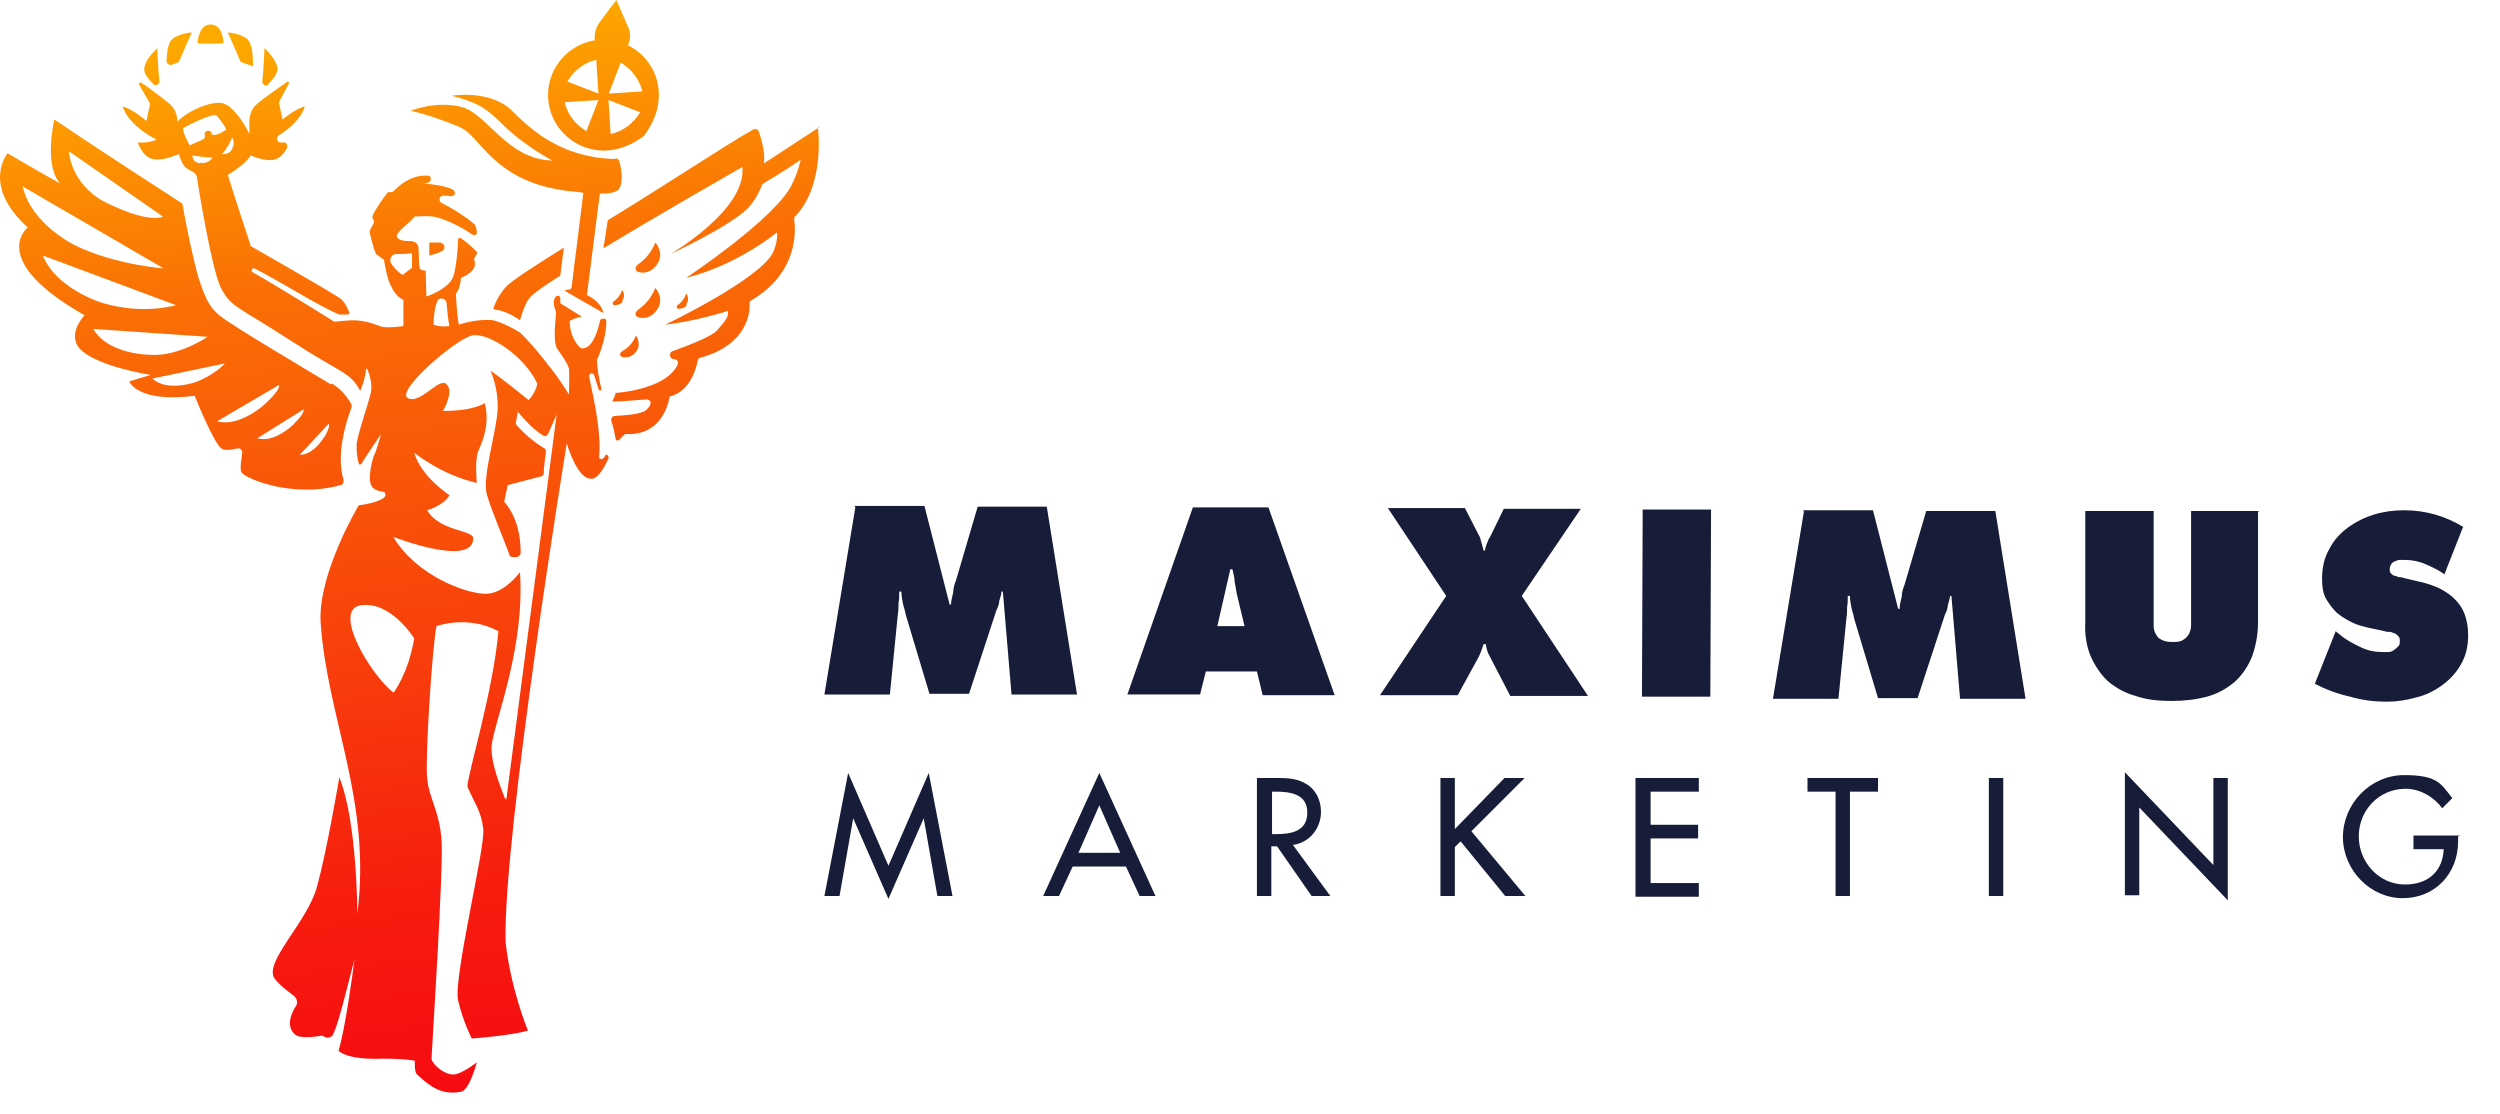 <svg viewBox="-328.45 -276.7 347.374 154.726" version="1.1" xmlns:xlink="http://www.w3.org/1999/xlink" xmlns="http://www.w3.org/2000/svg" style="max-height: 500px" width="347.374" height="154.726">
  <defs>
    <style>
      .cls-1 {
        fill: url(#linear-gradient-15);
      }

      .cls-2 {
        fill: url(#linear-gradient-13);
      }

      .cls-3 {
        fill: url(#linear-gradient-28);
      }

      .cls-4 {
        fill: url(#linear-gradient-2);
      }

      .cls-5 {
        fill: url(#linear-gradient-25);
      }

      .cls-6 {
        fill: url(#linear-gradient-10);
      }

      .cls-7 {
        fill: url(#linear-gradient-12);
      }

      .cls-8 {
        fill: url(#linear-gradient-27);
      }

      .cls-9 {
        fill: url(#linear-gradient-26);
      }

      .cls-10 {
        fill: url(#linear-gradient-4);
      }

      .cls-11 {
        fill: url(#linear-gradient-30);
      }

      .cls-12 {
        fill: url(#linear-gradient-3);
      }

      .cls-13 {
        fill: url(#linear-gradient-34);
      }

      .cls-14 {
        fill: url(#linear-gradient-5);
      }

      .cls-15 {
        fill: url(#linear-gradient-22);
      }

      .cls-16 {
        fill: url(#linear-gradient-24);
      }

      .cls-17 {
        fill: url(#linear-gradient-33);
      }

      .cls-18 {
        fill: url(#linear-gradient-8);
      }

      .cls-19 {
        fill: url(#linear-gradient-14);
      }

      .cls-20 {
        fill: url(#linear-gradient-29);
      }

      .cls-21 {
        fill: url(#linear-gradient-20);
      }

      .cls-22 {
        fill: url(#linear-gradient-17);
      }

      .cls-23 {
        fill: url(#linear-gradient-7);
      }

      .cls-24 {
        fill: url(#linear-gradient-9);
      }

      .cls-25 {
        fill: url(#linear-gradient-11);
      }

      .cls-26 {
        fill: url(#linear-gradient-19);
      }

      .cls-27 {
        fill: #171c39;
      }

      .cls-28 {
        fill: url(#linear-gradient-6);
      }

      .cls-29 {
        fill: url(#linear-gradient-21);
      }

      .cls-30 {
        fill: url(#linear-gradient-32);
      }

      .cls-31 {
        fill: url(#linear-gradient-16);
      }

      .cls-32 {
        fill: url(#linear-gradient);
      }

      .cls-33 {
        fill: url(#linear-gradient-23);
      }

      .cls-34 {
        fill: url(#linear-gradient-31);
      }

      .cls-35 {
        fill: url(#linear-gradient-18);
      }
    </style>
    <linearGradient gradientUnits="userSpaceOnUse" y2="-106.1" x2="-225.6" y1="-277.6" x1="-247.3" id="linear-gradient">
      <stop stop-color="#fda900" offset="0"/>
      <stop stop-color="#fa7005" offset=".2"/>
      <stop stop-color="#f8400b" offset=".5"/>
      <stop stop-color="#f71d0e" offset=".7"/>
      <stop stop-color="#f60711" offset=".9"/>
      <stop stop-color="#f60012" offset="1"/>
    </linearGradient>
    <linearGradient xlink:href="#linear-gradient" y2="-107.8" x2="-212.3" y1="-279.3" x1="-234" id="linear-gradient-2"/>
    <linearGradient xlink:href="#linear-gradient" y2="-106.6" x2="-221.5" y1="-278.1" x1="-243.3" id="linear-gradient-3"/>
    <linearGradient xlink:href="#linear-gradient" y2="-106.5" x2="-222.3" y1="-278" x1="-244" id="linear-gradient-4"/>
    <linearGradient xlink:href="#linear-gradient" y2="-104.6" x2="-238" y1="-276" x1="-259.8" id="linear-gradient-5"/>
    <linearGradient xlink:href="#linear-gradient" y2="-98.4" x2="-286.7" y1="-269.8" x1="-308.4" id="linear-gradient-6"/>
    <linearGradient xlink:href="#linear-gradient" y2="-106.1" x2="-226.2" y1="-277.5" x1="-247.9" id="linear-gradient-7"/>
    <linearGradient xlink:href="#linear-gradient" y2="-107.2" x2="-217.5" y1="-278.6" x1="-239.3" id="linear-gradient-8"/>
    <linearGradient xlink:href="#linear-gradient" y2="-106.3" x2="-224.6" y1="-277.7" x1="-246.3" id="linear-gradient-9"/>
    <linearGradient xlink:href="#linear-gradient" y2="-100.5" x2="-270" y1="-272" x1="-291.7" id="linear-gradient-10"/>
    <linearGradient xlink:href="#linear-gradient" y2="-100.1" x2="-273.4" y1="-271.5" x1="-295.1" id="linear-gradient-11"/>
    <linearGradient xlink:href="#linear-gradient" y2="-101.8" x2="-259.6" y1="-273.3" x1="-281.4" id="linear-gradient-12"/>
    <linearGradient xlink:href="#linear-gradient" y2="-104.6" x2="-237.5" y1="-276.1" x1="-259.2" id="linear-gradient-13"/>
    <linearGradient xlink:href="#linear-gradient" y2="-103" x2="-250.1" y1="-274.5" x1="-271.8" id="linear-gradient-14"/>
    <linearGradient xlink:href="#linear-gradient" y2="-99.6" x2="-277.5" y1="-271" x1="-299.2" id="linear-gradient-15"/>
    <linearGradient xlink:href="#linear-gradient" y2="-99" x2="-281.9" y1="-270.4" x1="-303.6" id="linear-gradient-16"/>
    <linearGradient xlink:href="#linear-gradient" y2="-98.5" x2="-286" y1="-269.9" x1="-307.7" id="linear-gradient-17"/>
    <linearGradient xlink:href="#linear-gradient" y2="225.2" x2="206.2" y1="15.1" x1="179.6" id="linear-gradient-18"/>
    <linearGradient xlink:href="#linear-gradient" y2="223.1" x2="222.5" y1="13" x1="195.9" id="linear-gradient-19"/>
    <linearGradient xlink:href="#linear-gradient" y2="224.5" x2="211.2" y1="14.5" x1="184.5" id="linear-gradient-20"/>
    <linearGradient xlink:href="#linear-gradient" y2="224.7" x2="210.2" y1="14.6" x1="183.6" id="linear-gradient-21"/>
    <linearGradient xlink:href="#linear-gradient" y2="227.1" x2="190.9" y1="17" x1="164.3" id="linear-gradient-22"/>
    <linearGradient xlink:href="#linear-gradient" y2="234.7" x2="131.3" y1="24.6" x1="104.7" id="linear-gradient-23"/>
    <linearGradient xlink:href="#linear-gradient" y2="225.3" x2="205.4" y1="15.2" x1="178.8" id="linear-gradient-24"/>
    <linearGradient xlink:href="#linear-gradient" y2="223.9" x2="216.1" y1="13.9" x1="189.4" id="linear-gradient-25"/>
    <linearGradient xlink:href="#linear-gradient" y2="225" x2="207.4" y1="15" x1="180.8" id="linear-gradient-26"/>
    <linearGradient xlink:href="#linear-gradient" y2="232.1" x2="151.8" y1="22" x1="125.2" id="linear-gradient-27"/>
    <linearGradient xlink:href="#linear-gradient" y2="232.6" x2="147.6" y1="22.5" x1="121" id="linear-gradient-28"/>
    <linearGradient xlink:href="#linear-gradient" y2="230.4" x2="164.5" y1="20.4" x1="137.9" id="linear-gradient-29"/>
    <linearGradient xlink:href="#linear-gradient" y2="227" x2="191.7" y1="16.9" x1="165" id="linear-gradient-30"/>
    <linearGradient xlink:href="#linear-gradient" y2="229" x2="176.2" y1="18.9" x1="149.6" id="linear-gradient-31"/>
    <linearGradient xlink:href="#linear-gradient" y2="233.2" x2="142.6" y1="23.2" x1="116" id="linear-gradient-32"/>
    <linearGradient xlink:href="#linear-gradient" y2="233.9" x2="137.2" y1="23.8" x1="110.6" id="linear-gradient-33"/>
    <linearGradient xlink:href="#linear-gradient" y2="234.5" x2="132.2" y1="24.5" x1="105.6" id="linear-gradient-34"/>
  </defs>
  
  <g>
    <g id="Layer_1">
      <g>
        <g>
          <path d="M-209.7-206.4h9.7s3.5,13.7,3.5,13.7h.2c0-.6.2-1.2.3-1.7,0-.6.2-1.2.4-1.7l3-10.2h9.6s4.2,26.1,4.2,26.1h-9.1s-1.2-14.3-1.2-14.3h-.2c0,.4-.2.9-.3,1.3,0,.4-.2.9-.4,1.3l-3.8,11.6h-5.5s-3.3-11-3.3-11c-.1-.6-.3-1.1-.4-1.6-.1-.5-.2-1.1-.2-1.6h-.3c0,.5,0,1.1-.1,1.6,0,.5,0,1-.1,1.6l-1.1,11.1h-9.1s4.3-26,4.3-26Z" class="cls-27"/>
          <path d="M-161.8-180.2h-10s9.1-26,9.1-26h10.5s9.2,26.1,9.2,26.1h-10s-.8-3.3-.8-3.3h-7.1s-.8,3.2-.8,3.2ZM-155.5-189.6l-1.1-4.6c-.1-.6-.2-1.1-.3-1.7,0-.6-.2-1.1-.3-1.7h-.3s-1.8,7.9-1.8,7.9h3.8Z" class="cls-27"/>
          <path d="M-108.8-206l-8.2,12.1,9.2,13.9h-10.8s-2.9-5.6-2.9-5.6c-.3-.5-.4-1-.5-1.6h-.3c-.2.6-.4,1.2-.7,1.8l-2.9,5.3h-10.8s9.2-13.8,9.2-13.8l-8.1-12.2h10.7s1.9,3.7,1.9,3.7c.2.3.3.7.4,1.1.1.4.2.7.3,1.1h.2c0-.4.2-.8.3-1.1.1-.3.3-.7.5-1l1.8-3.7h10.7Z" class="cls-27"/>
          <path d="M-100.2-205.9h9.5s-.1,26-.1,26h-9.5s.1-26,.1-26Z" class="cls-27"/>
          <path d="M-77.9-205.8h9.7s3.5,13.7,3.5,13.7h.2c0-.6.2-1.2.3-1.7,0-.6.2-1.2.4-1.7l3-10.2h9.6s4.2,26.1,4.2,26.1h-9.1s-1.2-14.3-1.2-14.3h-.2c0,.4-.2.9-.3,1.3,0,.4-.2.9-.4,1.3l-3.8,11.6h-5.5s-3.3-11-3.3-11c-.1-.6-.3-1.1-.4-1.6-.1-.5-.2-1.1-.2-1.6h-.3c0,.5,0,1.1-.1,1.6,0,.5,0,1-.1,1.6l-1.1,11.1h-9.1s4.3-26,4.3-26Z" class="cls-27"/>
          <path d="M-14.7-205.6v15.4c0,1.9-.4,3.6-.9,4.9-.6,1.4-1.4,2.5-2.4,3.4-1.1.9-2.3,1.6-3.8,2-1.5.4-3.1.6-5,.6-1.8,0-3.5-.2-4.9-.7-1.5-.4-2.7-1.1-3.8-2-1-.9-1.8-2.1-2.4-3.4-.6-1.4-.9-3-.8-4.9v-15.4c0,0,9.5,0,9.5,0v14.5c0,.5,0,1,0,1.4,0,.5.1.9.3,1.2.2.4.4.6.8.8.4.2.8.3,1.5.3s1.1,0,1.5-.3c.4-.2.6-.5.8-.8.2-.4.3-.8.3-1.2,0-.5,0-.9,0-1.4v-14.5c0,0,9.5,0,9.5,0Z" class="cls-27"/>
          <path d="M-3.8-188.9l.5.4c.8.7,1.8,1.2,2.8,1.7,1,.5,2,.7,3.1.7.2,0,.5,0,.8,0s.6-.1.8-.3c.2-.1.4-.3.6-.5.2-.2.2-.4.2-.7,0-.3,0-.5-.2-.7s-.3-.3-.5-.4c-.2,0-.4-.2-.7-.2-.3,0-.5,0-.7-.1l-1.9-.4c-.9-.2-1.8-.4-2.6-.8s-1.5-.8-2.2-1.4c-.6-.6-1.1-1.3-1.5-2-.4-.8-.5-1.7-.5-2.7,0-1.5.3-2.9,1-4.1.6-1.2,1.5-2.2,2.6-3,1.1-.8,2.3-1.4,3.6-1.8,1.3-.4,2.7-.6,4.2-.6,3,0,5.7.8,8.2,2.3l-2.6,6.6c-.8-.6-1.7-1-2.6-1.4-.9-.4-1.9-.6-2.9-.6-.2,0-.4,0-.7,0-.2,0-.5.1-.7.2-.2.1-.4.2-.5.4s-.2.4-.2.7c0,.3,0,.4.2.6.1.1.3.3.5.3s.4.2.6.2c.2,0,.4,0,.6.1l2.1.5c1,.2,1.9.5,2.8.9.8.4,1.6.9,2.2,1.5.6.6,1.1,1.3,1.4,2.1.3.8.5,1.8.5,2.9,0,1.6-.3,2.9-1,4.1-.6,1.1-1.5,2.1-2.6,2.9-1.1.8-2.3,1.4-3.6,1.7-1.4.4-2.7.6-4.1.6-1.7,0-3.4-.2-5.1-.7-1.8-.4-3.4-1-4.9-1.8l2.9-7.3Z" class="cls-27"/>
        </g>
        <g>
          <path d="M-209.9-163h0l-1.9,10.8h-2.1l3.3-17.1,5.6,12.9,5.6-12.9,3.3,17.1h-2.1l-1.9-10.8h0l-4.9,11.2-4.9-11.2Z" class="cls-27"/>
          <path d="M-179.4-156.3l-1.9,4.1h-2.2l7.8-17.1,7.8,17.1h-2.2l-1.9-4.1h-7.5ZM-175.7-164.8l-2.9,6.6h5.8l-2.9-6.6Z" class="cls-27"/>
          <path d="M-143.7-152.2h-2.5l-4.8-6.9h-.8v6.9h-2v-16.4h2.5c1.5,0,3,0,4.3.8,1.4.8,2.1,2.3,2.1,3.9,0,2.3-1.6,4.3-3.9,4.6l5.2,7.1ZM-151.8-160.8h.7c2.1,0,4.3-.4,4.3-3s-2.4-2.9-4.4-2.9h-.5v5.9Z" class="cls-27"/>
          <path d="M-119.3-168.6h2.7l-7.4,7.4,7.5,9h-2.8l-6.2-7.6-.8.8v6.8h-2v-16.4h2v7.1l6.9-7.1Z" class="cls-27"/>
          <path d="M-101.2-168.6h8.8v1.9h-6.7v4.6h6.6v1.9h-6.6v6.2h6.7v1.9h-8.8v-16.4Z" class="cls-27"/>
          <path d="M-71.4-152.2h-2v-14.5h-3.9v-1.9h9.8v1.9h-3.9v14.5Z" class="cls-27"/>
          <path d="M-50.1-152.2h-2v-16.4h2v16.4Z" class="cls-27"/>
          <path d="M-33.2-169.4l12.3,12.9v-12.1h2v17l-12.3-12.9v12.2h-2v-17.1Z" class="cls-27"/>
          <path d="M13.1-160.5v.7c0,4.5-3.2,7.9-7.7,7.9s-8.3-3.9-8.3-8.5,3.8-8.6,8.5-8.6,5.1,1.2,6.7,3.2l-1.4,1.4c-1.2-1.6-3.1-2.7-5.1-2.7-3.7,0-6.5,3-6.5,6.6s2.8,6.7,6.4,6.7,5.3-2.2,5.4-4.9h-4.2v-1.9h6.5Z" class="cls-27"/>
        </g>
        <g>
          <g>
            <path d="M-242.1-227.8c-.3.2-.2.6.1.7.5.1,1.3.1,1.9-.7.9-1.1,0-2.3,0-2.3,0,0-.4,1.4-1.9,2.2Z" class="cls-32"/>
            <path d="M-214.5-259.1l-7.8,5.1c.2-1.6-.4-3.5-.7-4.4-.1-.3-.5-.5-.8-.3-3.9,2.2-12.3,7.8-20.2,12.6l-.6,3.9c8.6-5.2,19.3-11.3,19.3-11.3.6,6-10,12.1-10,12.1,0,0,8-3.7,10.7-6.3,1.1-1.1,1.8-2.7,2-3.2,0-.1.1-.2.2-.3,2.6-1.5,5.2-3.3,5.2-3.3,0,0-.3,1.6-1.2,3.4-2.2,4.7-14.7,13-14.7,13,7.2-1.8,12.6-6.3,12.6-6.3.1,0,.1,1.5-.6,2.9-2.1,3.8-14.9,9.9-14.9,9.9,4-.4,8.7-1.9,8.7-1.9.1.8-.2,1.2-1.5,2.7-.7.8-3.7,2-6.2,2.9-.6.2-.4,1.1.2,1.1,0,0,0,0,0,0,.4,0,.7.4.5.8-1.7,3.5-8.6,3.9-8.6,3.9-.1.5-.5,1.2-.5,1.2,1,0,3.5-.2,4.8-.3.4,0,.7.4.5.7,0,.2-.2.4-.4.6-.5.8-3.2.9-4.5,1-.4,0-.6.4-.5.7.3.9.5,1.9.6,2.5,0,.2.3.3.5.1l.8-.8c5.5.4,6.2-5.2,6.2-5.2,2.9-.7,3.7-4,3.9-5,0-.2.2-.4.4-.4,6.5-1.8,6.9-6.3,6.8-7.5,0-.2,0-.4.3-.5,6.6-3.9,6.1-9.9,5.9-11.2,0-.2,0-.3.1-.4,4.3-4.4,3.2-12.4,3.2-12.4Z" class="cls-4"/>
            <path d="M-239.9-239.8c-.4.2-.3.8.2.9.7.2,1.7.1,2.5-1,1.2-1.6-.2-3.1-.2-3.1,0,0-.6,1.9-2.5,3.1Z" class="cls-12"/>
            <path d="M-239.9-233.5c-.4.2-.3.8.2.9.7.2,1.7.1,2.5-1,1.2-1.6-.2-3.1-.2-3.1,0,0-.6,1.9-2.5,3.1Z" class="cls-10"/>
            <path d="M-259.8-233.7c1,.1,2.2.5,3.6,1.5.4-1.3.9-2.8,1.6-3.4.8-.7,1.8-1.4,4-2.8l.5-3.9c-4.5,2.8-7.2,4.6-8,5.4-.9,1-1.5,2.1-1.8,3.1Z" class="cls-14"/>
            <path d="M-282.5-223.3c-2.1-1.3-13.7-8.1-15.5-9.6-1.1-1-1.7-1.7-2.7-4.7-.6-1.7-1.9-7.7-2.4-10.8,0,0-12.7-8.2-17.8-11.7,0,0-1.5,6.3.8,8.9,0,0-4.6-2.6-7.3-4.2,0,0-3.7,4.4,2.8,10.3,0,0-5.7,4.5,7.9,12.2,0,0-2.8,2.9-.3,5,2.5,2.1,8.4,3.1,9.5,3.3,0,0-2.4.7-3,.9,0,0,1.1,3,9.1,2,0,0,2.6,6.5,3.7,7.3.7.5,1.9,0,2.4,0,.3,0,.5.3.5.5,0,.6-.4,2.3-.1,2.8.3.8,7,3.7,13.8,1.8.3,0,.4-.4.4-.7-.4-1.2-1-4.5,1.1-10.1,0-.1,0-.3,0-.4-.3-.5-1.1-1.9-2.7-2.9ZM-305.8-246.6s-1.9,1.1-8.2-2.1c0,0-4.3-2-4.9-7l13.1,9.1ZM-325.3-250.8l19.6,11.4s-6.8-.5-12.3-3.2c0,0-6.1-2.9-7.3-8.2ZM-322.5-241.2l18.5,6.9s-4.5,1.4-10.2-.3c0,0-6.4-1.9-8.3-6.6ZM-307.6-227.4s-5.8,0-7.9-3.6l15.9,1.1s-4.1,2.8-8,2.5ZM-307.3-224.1l10.1-2.1s-1.4,1.6-4.1,2.6c0,0-3.9,1.4-6-.5ZM-298.4-218.1l8.7-5.1s.5.4-2,2.7c0,0-3.6,3.3-6.7,2.3ZM-292.7-215.8l6.4-4s.4.3-1.4,2.1c0,0-2.6,2.6-5,1.9ZM-283.4-216s-1.4,2.5-3.4,2.5l4-4.3s.4.1-.6,1.9Z" class="cls-28"/>
            <path d="M-242-234.9c.6-.8,0-1.5,0-1.5,0,0-.3,1-1.2,1.6-.2.1-.1.4,0,.5.4,0,.9,0,1.3-.5Z" class="cls-23"/>
            <path d="M-233.1-234.4c.6-.8,0-1.5,0-1.5,0,0-.3,1-1.2,1.6-.2.1-.1.4,0,.5.4,0,.9,0,1.3-.5Z" class="cls-18"/>
          </g>
          <g>
            <path d="M-241.2-270.4c.4-.8.4-1.8,0-2.6-.7-1.6-1.6-3.7-1.6-3.7,0,0-1.4,1.8-2.4,3.2-.5.7-.7,1.6-.6,2.4-3.7.6-6.5,3.8-6.5,7.6,0,6,7,10.5,13.3,5.7,3.9-5.1,1.9-10.6-2.2-12.6ZM-247-258.5c-1.5-.9-2.6-2.3-3-4l4.7-.3-1.7,4.4ZM-249.6-265.4c.9-1.5,2.3-2.6,4-3l.3,4.7-4.4-1.7ZM-243.6-258.1l-.3-4.7,4.4,1.7c-.9,1.5-2.3,2.6-4,3ZM-243.9-263.6l1.7-4.4c1.5.9,2.6,2.3,3,4l-4.7.3Z" class="cls-24"/>
            <path d="M-291.2-265c.6-.6,1.2-1.3,1.3-2,.1-1.3-1.8-3-1.8-3,0,0-.1,2.8-.3,4.6,0,.5.5.8.9.4Z" class="cls-6"/>
            <path d="M-294.7-268c.3.1,1,.4,1.4.5,0,0,.1-2.3-.5-3.4-.6-1.1-3-1.3-3-1.3,0,0,1.2,2.7,1.7,3.9,0,.1.1.2.3.3Z" class="cls-25"/>
            <path d="M-244.3-213.4c0,0-.4.5-.5.5-.2,0-.5-.1-.4-.4.3-3.4-.7-7.8-1.4-11.1,0-.4.5-.6.7-.2,0,0,.6,1.9.6,1.9.1.4.5.3.4,0-.3-1.3-.6-2.9-.6-4,0,0,1.3-2.7,1.3-5.4,0-.2-.2-.4-.4-.3h-.3c-.1.1-.2.2-.2.4-.2.8-.9,3.9-2.6,3.7,0,0-1.4-.9-1.6-3.6,0-.1,0-.3.2-.3.3-.2.9-.4,1.5-.5,0,0,0,0,0,0l-2.9-1.8c0,0-.1,0-.1-.2,0-.1,0-.3,0-.6,0-.3-.4-.4-.6-.2-.3.3-.5.9,0,2.1,0,0,0,.2,0,.2,0,.7-.5,4,.2,5,.8,1.1,1.4,2,1.6,2.7.1.7,0,3.6,0,3.6,0,0-1-1.6-1.8-2.7-.8-1-2.9-3.9-5-5.9,0,0,0,0,0,0-1.3-.8-2.6-1.4-3.7-1.7,0,0-2-.3-4.8.6-.3-1.5-.4-4.3-.4-4.3,0,0,.6-.6.7-2.2,0,0,2.6-.9,1.8-2.6l.5-.9s-1.1-1.2-2.3-2c-.2-.1-.4,0-.4.2,0,1.2-.3,4.2-.7,5.2-.5,1.3-2.5,2.3-3.7,2.7,0,0-.1-2.7-.1-3.6,0,0-.7,0-.8-.3-.2-.5-.1-1.7-.2-2.8,0-.6-.4-.9-1-1-.6,0-1.8,0-2-.6-.2-.7,2.2-2.2,2.4-2.8,0,0,2.1-.2,3.2.1,2,.6,3.9,1.7,4.9,2.4.3.2.7,0,.6-.4,0-.3-.1-.6-.2-.8,0,0,0-.2-.1-.2-.4-.4-2.2-1.8-4.6-3-.5-.3-.3-1.1.3-1,.2,0,.4,0,.6,0,1.1.3,1.2-.6.6-.9-.9-.4-2.4-.7-4.1-.8,0,0,.5,0,.7-.1.6-.2.5-1,0-1-.1,0-.3,0-.4,0-2.2,0-3.8,1.6-4.3,2.1-.1.1-.2.2-.4.2h-.2c-.2,0-.3,0-.4.2-.4.5-1.5,2-2,3.1,0,.1,0,.2,0,.3,0,0,.1.2.2.3,0,.1,0,.3,0,.4-.2.3-.5.8-.6,1.2,0,0,.5,2.3.9,3.1,0,0,.7.5,1.1.8,0,0,.4,2.5.9,3.5.5,1,.8,1.5,1.8,2.1,0,0,0,2.5,0,3.6,0,0-2.4.4-3.3,0-2.8-1.1-3.9-.8-6.3-.6,0,0-7.5-4.7-11.4-6.9-.2-.1,0-.7.3-.5,3.1,1.5,9.2,5.4,11.8,6.4.3,0,.6,0,1,0,.4,0,.5-.1.3-.5-.4-.9-.8-1.6-1.6-2-1.5-1-12-7-12-7,0,0-2.6-7.9-3.2-9.9,0,0,2.3-1.3,3.2-2.7.7.3,2.1.8,3.2.6.9-.2,1.5-1,1.8-1.6.2-.3,0-.8-.4-.8-.2,0-.4,0-.5,0-.5,0-.6-.7-.2-1,3.2-2,3.6-4,3.6-4-1.3.3-3.1,1.8-3.1,1.8l-.5-2.4,1.4-2.6c0-.2-.1-.3-.3-.2-1.1.8-3.5,2.4-4.3,3.2-1.1,1-.9,2.8-.9,2.8v1.2c-.8-1.6-2.1-3.5-3.3-4.1-1.4-.8-5.2.8-6.7,2.4,0-.6-.2-1.6-.9-2.3-.8-.7-2.9-2.3-4.1-3.1-.2-.1-.4,0-.3.3l1.5,2.6-.5,2.4s-2-1.7-3.3-2c0,0,.5,2.4,4.7,4.6,0,0-.9.5-2.6.4,0,0,.6,2,2.1,2.3,1.3.3,3.1-.5,3.6-.7.3,1,.7,1.8,1.1,2,.8.5,1.3.6,1.4,1.2.1.7,2,12.6,3.3,15.3,1.4,2.8,2.3,2.6,9.7,7.4,7.4,4.8,8.2,4.3,9.7,7,0,0,.7-1.5.8-3,0-.1.2-.1.2,0,.3.7.7,2.1.5,3.1-.2,1.3-2.1,6.5-2,7.6,0,1,.1,1.7.3,2.4,0,.2.3.2.4,0,.4-.7,1.5-2.3,2.7-4.1,0,0-.6,2.2-.9,2.8s-1.2,3.9-.2,4.7c1,.8,1.7.2,1.7,1,0,.7-2.5,1.3-3.7,1.4,0,0-5.7,9.5-5.3,16.3.9,13.3,7.1,24.7,5.1,40.5,0,0,0-12.8-2.5-19,0,0-1.7,10.1-3.1,15.2-1.4,5.1-7.7,10.7-5.8,12.9,1.4,1.6,2.3,1.9,2.8,2.5.3.4.3.9,0,1.3-.5.8-1.4,2.6-.1,3.8.8.8,3.7.2,3.7.2,0,0,.2,0,.5.2.5.2,1,0,1.2-.5.8-1.8,1.9-6.5,2.9-10.3,0,0,.1,0,0,0-.3,2.5-1.3,9.6-2.2,12.7,0,0,1,1.3,6.1,1.1,3.4,0,4.5.3,4.5.3,0,0-.1,1.2.2,1.8,1.9,1.8,3.5,3,6.2,2.5,1.2-.2,2.2-4.1,2.2-4.1,0,0-2.1,1.7-3.3,1.7-1.1,0-2.6-1.1-3-2.1,0-.6,1.7-26.5,1.4-30.5-.3-4-1.7-5.7-2-8.5-.3-2.8.7-18.3,1.3-21.2,0,0,4.3-1.6,8.6.7-.7,8.3-4.4,20.3-4.3,21.6,1,2.4,1.9,3.3,2.2,5.9.3,2.5-4.2,20.8-3.5,23.8.7,3,1.9,5.3,1.9,5.3,0,0,5.5-.4,7.8-1.1,0,0-2.4-5.8-3.1-12.3-.4-14.7,8.5-69.3,8.5-69.3.8,2.6,2.1,5.2,3.6,4.9.8-.1,1.7-1.7,2.2-2.8.1-.3-.2-.6-.5-.5ZM-300.7-254c-1.1-.2-1-1.1-1-1.1,0,0,1.8.3,2.8.3,0,0-.7,1-1.8.7ZM-299-258.2c-.3-.6-1.2-.3-1,.2,0,0,0,0,0,0,.1.3,0,.6-.3.7-.6.3-1.4.6-1.8.8,0,0-1-1.8-.9-2.4,0,0,3.4-1.9,4.6-1.8,0,0,1,1.1,1.4,2,0,0-1.8,1.3-2.1.5ZM-297.7-255.2c1-1,1.5-2.4,1.5-2.4,0,0,.5.7,0,1.6-.4.9-1.6.7-1.6.7ZM-267.7-234.8c.2-.7,1.2-.5,1.3.2.2,2.5.4,3.2.4,3.2-1.5.2-2.2-.2-2.2-.2,0-1.4.2-2.5.5-3.2ZM-274.1-240.1c-.3-.5,0-1.3.7-1.3,1.1,0,2.2-.1,2.2-.1,0,1.2,0,2,0,2l-1.3,1c-.7-.4-1.2-1-1.6-1.6ZM-273.7-180.4c-3.2-2.4-8.7-11.6-4.6-12.2,4.2-.6,7.4,4.6,7.4,4.6-.8,4.9-2.9,7.6-2.9,7.6ZM-258.3-165.8c-1-2.5-2.1-5.6-1.8-7.6.6-3.7,4.6-13.6,3.9-23.8,0,0-2.3,3.2-5,3-2.6-.1-9.4-2.5-12.6-7.9,0,0,11.1,4.3,11.1.2,0-1.2-4.6-.9-6.4-3.9,0,0,2.4-.7,3.1-2.1,0,0-3.9-2.5-4.9-5.9,0,0,3.8,3.1,8.7,4.2,0,0-.3-3.2.2-4.4.5-1.2,1.7-3.7.9-6.7,0,0-1.4,1.1-5.8,1.1,0,0,1.6-2.7.5-3.7-1-1.1-3.7,2.9-5.4,1.9-1.7-1,6.8-8.3,9-8.7,2.2-.4,7.2,2.8,9,6.7,0,0-.1,1.1-1.2,2.3,0,0-3.4-2.8-5.3-4.1,0,0,1.1,2.3,1,5.3-.1,3-2.2,9.5-1.5,11.9.6,2.2,2.6,6.8,3.1,8.3,0,.2.2.4.5.4h.5c.3,0,.5-.2.6-.5,0-1.3-.1-4.7-2.3-7.2,0,0,.3-1.3.5-2.3l4.6-1.2c.2,0,.4-.2.4-.4,0-.7.2-2.1.3-3,0-.2,0-.4-.2-.5-.7-.4-2.5-1.6-4-3.4l.3-1.7s1.8,2.3,3.5,3.3c.3.2.6,0,.7-.2l1.2-2.7-7,53.5Z" class="cls-7"/>
            <path d="M-243-254.6c-7.2-.2-11.3-3.7-14.3-6.7-3-3-8.4-2.1-8.4-2.1,3.3.9,4.5,1.4,7,3.9,3.1,3.1,7,5.1,7,5.1-6.2-.1-9-6.4-12.5-7.4-3.6-1-7.2.5-7.2.5,2,.4,5.1,1.5,6.9,2.3,1.8.8,2.8,3.1,6,5.5,3.2,2.4,6.8,3.1,9.5,3.4.5,0,1.1.1,1.6.2l-.8,6.5-.5,3.9-.3,2.6c0,.2-.1.3-.2.4,0,0-.8.1-.8.2l5.4,3.1s-.2-1.5-2.3-2.5l1.8-14.1c1.3,0,2.5-.1,2.8-.9.5-1.1.1-2.9-.1-3.6,0-.2-.3-.4-.5-.4Z" class="cls-2"/>
            <path d="M-267.1-243c-.5,0-1.3,0-1.7,0v1.8c0,0,1.4-.3,1.9-.7.1,0,.2-.3.2-.4,0,0,0,0,0-.1,0-.3-.2-.5-.5-.5Z" class="cls-19"/>
            <path d="M-297.4-270.7s0-2.6-1.8-2.6h0c-1.7,0-1.8,2.6-1.8,2.6.5.1,3,.1,3.6,0Z" class="cls-1"/>
            <path d="M-304.6-267.7c.3-.1.6-.2.8-.3.1,0,.2-.1.3-.3.5-1.2,1.7-3.9,1.7-3.9,0,0-2.4.2-3,1.3-.4.7-.5,2-.5,2.7,0,.3.3.6.7.5Z" class="cls-31"/>
            <path d="M-307.2-265c.4.3.9,0,.9-.4-.2-1.8-.3-4.6-.3-4.6,0,0-1.9,1.7-1.8,3,0,.7.7,1.4,1.3,2Z" class="cls-22"/>
          </g>
        </g>
      </g>
      <g>
        <g>
          <path d="M15.3,216.6h11.9s4.3,16.8,4.3,16.8h.3c.1-.7.2-1.4.3-2.1.1-.7.3-1.4.5-2.1l3.6-12.5h11.8s5.1,31.9,5.1,31.9h-11.2s-1.5-17.5-1.5-17.5h-.2c-.1.5-.2,1.1-.3,1.6-.1.5-.3,1.1-.4,1.6l-4.7,14.3h-6.8s-4.1-13.5-4.1-13.5c-.2-.7-.3-1.3-.4-2-.1-.6-.2-1.3-.3-2h-.4c0,.6-.1,1.3-.2,1.9,0,.6,0,1.3-.2,1.9l-1.4,13.6h-11.2s5.3-31.9,5.3-31.9Z" class="cls-27"/>
          <path d="M73.9,248.7h-12.3s11.2-31.9,11.2-31.9h12.8c0,0,11.2,32,11.2,32h-12.3s-1-4-1-4h-8.7s-.9,3.9-.9,3.9ZM81.6,237.2l-1.3-5.6c-.2-.7-.3-1.4-.4-2.1-.1-.7-.2-1.4-.3-2.1h-.4s-2.2,9.7-2.2,9.7h4.6Z" class="cls-27"/>
          <path d="M138.9,217.1l-10,14.9,11.3,17h-13.2c0,0-3.6-6.8-3.6-6.8-.3-.6-.5-1.2-.7-1.9h-.3c-.2.7-.5,1.5-.9,2.2l-3.6,6.5h-13.2c0,0,11.2-17,11.2-17l-10-15h13.1c0,0,2.3,4.6,2.3,4.6.2.4.4.9.5,1.3.1.4.3.9.4,1.3h.3c.1-.5.3-.9.4-1.3.2-.4.4-.8.6-1.3l2.2-4.5h13.1Z" class="cls-27"/>
          <path d="M149.4,217.1h11.6s-.1,31.9-.1,31.9h-11.6s.1-31.9.1-31.9Z" class="cls-27"/>
          <path d="M176.8,217.3h11.9s4.3,16.8,4.3,16.8h.3c.1-.7.2-1.4.3-2.1.1-.7.3-1.4.5-2.1l3.6-12.5h11.8s5.1,31.9,5.1,31.9h-11.2s-1.5-17.5-1.5-17.5h-.2c-.1.5-.2,1.1-.3,1.6-.1.5-.3,1.1-.4,1.6l-4.7,14.3h-6.8s-4.1-13.5-4.1-13.5c-.2-.7-.3-1.3-.4-2-.1-.6-.2-1.3-.3-2h-.4c0,.6-.1,1.3-.2,1.9,0,.6,0,1.3-.2,1.9l-1.4,13.6h-11.2s5.3-31.9,5.3-31.9Z" class="cls-27"/>
          <path d="M254.2,217.6v18.8c0,2.3-.4,4.4-1.2,6-.7,1.7-1.7,3.1-3,4.2-1.3,1.1-2.8,1.9-4.7,2.5-1.8.5-3.8.8-6.1.8-2.2,0-4.2-.3-6.1-.8-1.8-.5-3.4-1.4-4.6-2.5-1.3-1.1-2.3-2.5-3-4.2-.7-1.7-1-3.7-1-6v-18.8c0,0,11.7,0,11.7,0v17.8c0,.6,0,1.2,0,1.8,0,.6.2,1.1.4,1.5.2.4.5.8.9,1,.4.3,1,.4,1.8.4s1.4-.1,1.8-.4c.4-.3.8-.6,1-1,.2-.4.3-.9.4-1.5,0-.6,0-1.2,0-1.8v-17.8c0,0,11.7,0,11.7,0Z" class="cls-27"/>
          <path d="M267.5,238.1l.6.5c1,.8,2.2,1.5,3.4,2.1,1.2.6,2.5.9,3.8.9.3,0,.6,0,1,0s.7-.2,1-.3c.3-.2.5-.3.7-.6.2-.2.3-.5.3-.9,0-.4,0-.7-.2-.9s-.4-.4-.6-.5c-.3-.1-.5-.2-.8-.3-.3,0-.6-.1-.8-.2l-2.3-.4c-1.1-.2-2.2-.5-3.2-1s-1.9-1-2.7-1.7c-.8-.7-1.4-1.5-1.8-2.5-.4-1-.6-2.1-.6-3.3,0-1.9.4-3.6,1.2-5,.8-1.5,1.8-2.7,3.1-3.7,1.3-1,2.8-1.7,4.4-2.3,1.7-.5,3.3-.8,5.1-.8,3.7,0,7,1,10.1,2.8l-3.2,8.1c-1-.7-2-1.3-3.1-1.7-1.1-.5-2.3-.7-3.6-.7-.3,0-.5,0-.8,0-.3,0-.6.1-.8.3-.2.1-.4.3-.6.5s-.3.5-.3.8c0,.3,0,.5.2.7.2.2.4.3.6.4s.5.2.8.3c.3,0,.5.1.7.2l2.6.6c1.2.3,2.3.7,3.4,1.2,1,.5,1.9,1.1,2.7,1.8.7.7,1.3,1.6,1.7,2.6.4,1,.6,2.2.6,3.6,0,1.9-.4,3.6-1.2,5-.8,1.4-1.8,2.6-3.1,3.5-1.3,1-2.8,1.7-4.4,2.1-1.7.5-3.4.7-5.1.7-2,0-4.1-.3-6.3-.8-2.2-.5-4.2-1.2-6-2.2l3.6-9Z" class="cls-27"/>
        </g>
        <g>
          <path d="M15.8,269.7h0l-2.3,13.2h-2.6l4.1-20.9,6.9,15.8,6.9-15.8,4.1,20.9h-2.6l-2.3-13.2h0l-6,13.7-6-13.7Z" class="cls-27"/>
          <path d="M53.2,277.9l-2.3,5h-2.7l9.6-20.9,9.6,20.9h-2.7l-2.3-5h-9.2ZM57.8,267.5l-3.6,8.1h7.1l-3.6-8.1Z" class="cls-27"/>
          <path d="M97,283h-3l-5.9-8.5h-1v8.5h-2.5v-20h3c1.8,0,3.7,0,5.3.9,1.7,1,2.6,2.9,2.6,4.8,0,2.9-1.9,5.3-4.8,5.6l6.3,8.7ZM87,272.4h.8c2.6,0,5.3-.5,5.3-3.7s-3-3.6-5.5-3.6h-.7v7.3Z" class="cls-27"/>
          <path d="M126.9,262.9h3.3l-9,9,9.2,11h-3.4l-7.6-9.3-1,1v8.4h-2.5v-20h2.5v8.7l8.5-8.7Z" class="cls-27"/>
          <path d="M149,262.9h10.8v2.3h-8.3v5.6h8v2.3h-8v7.6h8.3v2.3h-10.8v-20Z" class="cls-27"/>
          <path d="M185.6,283h-2.5v-17.8h-4.8v-2.3h12v2.3h-4.8v17.8Z" class="cls-27"/>
          <path d="M211.7,283h-2.5v-20h2.5v20Z" class="cls-27"/>
          <path d="M232.4,262l15,15.8v-14.8h2.5v20.9l-15-15.8v14.9h-2.5v-21Z" class="cls-27"/>
          <path d="M289.1,272.9v.8c0,5.5-3.9,9.7-9.5,9.7s-10.1-4.8-10.1-10.4,4.6-10.5,10.4-10.5,6.2,1.4,8.2,3.9l-1.8,1.7c-1.4-2-3.9-3.3-6.3-3.3-4.5,0-8,3.6-8,8.1s3.5,8.2,7.8,8.2,6.5-2.7,6.6-6h-5.2v-2.3h7.9Z" class="cls-27"/>
        </g>
        <g>
          <g>
            <path d="M186,76.1c-.4.2-.3.7.1.9.7.2,1.5.1,2.3-.8,1.1-1.4-.1-2.8-.1-2.8,0,0-.5,1.7-2.3,2.8Z" class="cls-35"/>
            <path d="M219.8,37.8l-9.6,6.3c.3-1.9-.4-4.3-.9-5.4-.1-.4-.6-.6-1-.4-4.8,2.7-15.1,9.5-24.8,15.4l-.7,4.8c10.5-6.4,23.7-13.8,23.7-13.8.7,7.3-12.2,14.9-12.2,14.9,0,0,9.8-4.5,13.2-7.8,1.4-1.3,2.2-3.3,2.4-4,0-.2.2-.3.3-.3,3.2-1.8,6.4-4,6.4-4,0,0-.4,1.9-1.4,4.2-2.7,5.8-18.1,16-18.1,16,8.8-2.2,15.5-7.8,15.5-7.8.1,0,.2,1.8-.8,3.5-2.6,4.7-18.3,12.1-18.3,12.1,4.9-.5,10.7-2.3,10.7-2.3.2,1-.2,1.4-1.8,3.2-.9,1-4.5,2.5-7.6,3.6-.7.3-.5,1.4.3,1.3,0,0,0,0,0,0,.5,0,.9.5.7,1-2,4.3-10.5,4.8-10.5,4.8-.1.6-.7,1.5-.7,1.5,1.2,0,4.3-.3,5.8-.4.5,0,.9.5.6.9-.1.2-.2.5-.4.7-.7,1-3.9,1.1-5.5,1.2-.4,0-.7.4-.6.9.3,1,.6,2.3.8,3,0,.3.4.4.6.2l.9-1c6.7.5,7.6-6.3,7.6-6.3,3.6-.9,4.6-4.9,4.8-6.2,0-.2.2-.4.5-.5,8-2.2,8.4-7.7,8.4-9.2,0-.2.1-.4.3-.6,8.1-4.8,7.4-12.2,7.2-13.8,0-.2,0-.4.2-.5,5.3-5.4,4-15.2,4-15.2Z" class="cls-26"/>
            <path d="M188.6,61.3c-.5.3-.4,1,.2,1.1.9.2,2.1.1,3.1-1.2,1.4-1.9-.2-3.8-.2-3.8,0,0-.7,2.3-3,3.8Z" class="cls-21"/>
            <path d="M188.7,69.1c-.5.3-.4,1,.2,1.1.9.2,2.1.1,3.1-1.2,1.4-1.9-.2-3.8-.2-3.8,0,0-.7,2.3-3,3.8Z" class="cls-29"/>
            <path d="M164.3,68.9c1.2.2,2.7.7,4.4,1.9.5-1.6,1.1-3.4,1.9-4.2,1-.9,2.3-1.7,5-3.4l.6-4.8c-5.5,3.5-8.8,5.7-9.8,6.6-1.2,1.2-1.8,2.6-2.1,3.8Z" class="cls-15"/>
            <path d="M136.4,81.6c-2.5-1.5-16.8-9.9-18.9-11.8-1.3-1.2-2.1-2.1-3.3-5.7-.7-2.1-2.4-9.5-3-13.2,0,0-15.5-10.1-21.9-14.3,0,0-1.8,7.8.9,10.9,0,0-5.6-3.2-9-5.2,0,0-4.6,5.4,3.4,12.6,0,0-7,5.5,9.7,15,0,0-3.5,3.6-.4,6.1,3,2.6,10.3,3.8,11.7,4,0,0-2.9.8-3.7,1.1,0,0,1.4,3.7,11.2,2.5,0,0,3.1,8,4.6,9,.9.6,2.3,0,2.9,0,.3,0,.6.3.6.7,0,.8-.5,2.8-.2,3.5.4,1,8.6,4.5,17,2.2.3,0,.5-.5.4-.8-.5-1.4-1.3-5.5,1.3-12.3,0-.2,0-.3,0-.5-.3-.6-1.3-2.4-3.3-3.6ZM107.9,53.1s-2.3,1.4-10.1-2.5c0,0-5.2-2.4-6-8.6l16.1,11.1ZM84,47.9l24,14s-8.4-.6-15.1-3.9c0,0-7.5-3.6-8.9-10ZM87.4,59.7l22.7,8.5s-5.5,1.7-12.5-.4c0,0-7.9-2.3-10.2-8.1ZM105.7,76.6s-7.1,0-9.7-4.4l19.5,1.3s-5.1,3.5-9.8,3.1ZM106.1,80.6l12.4-2.6s-1.7,1.9-5,3.2c0,0-4.7,1.8-7.4-.6ZM116.9,88l10.6-6.2s.7.5-2.4,3.4c0,0-4.4,4.1-8.2,2.8ZM124,90.7l7.8-4.9s.5.3-1.7,2.6c0,0-3.2,3.2-6.1,2.3ZM135.4,90.6s-1.8,3.1-4.1,3l4.9-5.3s.5.1-.8,2.3Z" class="cls-33"/>
            <path d="M186.1,67.3c.7-1-.1-1.9-.1-1.9,0,0-.3,1.2-1.5,1.9-.2.2-.2.5,0,.6.5.1,1,0,1.5-.6Z" class="cls-16"/>
            <path d="M197,68c.7-1-.1-1.9-.1-1.9,0,0-.3,1.2-1.5,1.9-.2.2-.2.5,0,.6.5.1,1,0,1.5-.6Z" class="cls-5"/>
          </g>
          <g>
            <path d="M187.1,23.9c.4-1,.4-2.2,0-3.2-.8-1.9-1.9-4.5-1.9-4.5,0,0-1.7,2.2-2.9,3.9-.6.9-.9,1.9-.8,3-4.5.7-7.9,4.6-7.9,9.3,0,7.4,8.5,12.8,16.3,6.9,4.8-6.2,2.3-13-2.7-15.4ZM180,38.4c-1.8-1.1-3.2-2.8-3.7-4.9l5.8-.4-2,5.4ZM176.7,30c1.1-1.8,2.8-3.2,4.9-3.7l.4,5.8-5.4-2ZM184.1,39l-.4-5.8,5.4,2c-1.1,1.8-2.8,3.2-4.9,3.7ZM183.8,32.2l2-5.4c1.8,1.1,3.2,2.8,3.7,4.9l-5.8.4Z" class="cls-9"/>
            <path d="M125.9,30.5c.7-.7,1.5-1.6,1.5-2.4.1-1.6-2.2-3.7-2.2-3.7,0,0-.2,3.4-.4,5.6,0,.6.6.9,1.1.5Z" class="cls-8"/>
            <path d="M121.5,26.8c.4.2,1.3.5,1.7.6,0,0,.2-2.9-.6-4.2-.7-1.3-3.6-1.6-3.6-1.6,0,0,1.5,3.3,2.1,4.8,0,.1.2.3.3.3Z" class="cls-3"/>
            <path d="M183.2,93.8c-.1,0-.5.6-.6.6-.3,0-.6-.2-.5-.5.4-4.2-.9-9.5-1.8-13.7-.1-.5.6-.7.8-.3,0,0,.8,2.3.8,2.4.1.5.7.4.5-.1-.4-1.6-.7-3.5-.8-4.9,0,0,1.5-3.3,1.6-6.6,0-.3-.3-.5-.5-.4h-.4c-.2.1-.3.3-.3.4-.2,1-1.1,4.8-3.2,4.6,0,0-1.7-1.1-2-4.5,0-.2,0-.3.2-.4.4-.2,1.1-.5,1.9-.6,0,0,0,0,0,0l-3.6-2.3c0,0-.1-.1-.2-.2,0-.1,0-.4,0-.7,0-.4-.5-.5-.7-.2-.4.4-.6,1.2,0,2.6,0,0,0,.2,0,.3-.1.8-.6,4.9.3,6.1,1,1.3,1.8,2.5,1.9,3.4.2.9.1,4.4.1,4.4,0,0-1.3-2-2.2-3.3-1-1.3-3.6-4.7-6.1-7.2,0,0,0,0,0,0-1.6-1-3.2-1.7-4.5-2.1,0,0-2.5-.3-5.9.8-.4-1.8-.5-5.2-.5-5.2,0,0,.8-.8.9-2.7,0,0,3.2-1.1,2.2-3.2l.6-1.1s-1.4-1.4-2.8-2.4c-.2-.2-.5,0-.5.3,0,1.5-.3,5.1-.9,6.3-.7,1.5-3.1,2.9-4.5,3.2,0,0-.2-3.2-.2-4.4,0,0-.8,0-1-.4-.3-.6-.2-2-.2-3.4,0-.7-.5-1.1-1.3-1.2-.8,0-2.2.1-2.5-.8-.3-.9,2.7-2.7,3-3.4,0,0,2.5-.3,4,.1,2.5.7,4.7,2.1,6,3,.4.3.9,0,.8-.5,0-.3-.1-.7-.2-1,0-.1,0-.2-.2-.3-.5-.4-2.7-2.2-5.7-3.7-.6-.3-.4-1.3.4-1.2.2,0,.5,0,.8.1,1.3.4,1.4-.8.8-1.1-1.1-.5-3-.9-5-1,0,0,.6,0,.8-.2.7-.2.6-1.2-.1-1.3-.2,0-.3,0-.5,0-2.7,0-4.7,2-5.3,2.6-.1.1-.3.2-.5.2h-.3c-.2,0-.4,0-.5.2-.5.6-1.9,2.4-2.5,3.8,0,.1,0,.3,0,.4,0,.1.2.2.3.4.1.2.1.4,0,.5-.2.3-.6.9-.7,1.5,0,0,.6,2.8,1.2,3.8,0,0,.8.6,1.3,1,0,0,.5,3.1,1.1,4.3.7,1.2,1,1.8,2.3,2.6,0,0,.1,3.1,0,4.4,0,0-2.9.5-4,0-3.5-1.3-4.8-.9-7.8-.8,0,0-9.2-5.8-14-8.5-.2-.1,0-.8.4-.6,3.8,1.9,11.3,6.6,14.5,7.8.3,0,.8,0,1.3,0,.5,0,.6-.2.4-.6-.5-1.1-1-1.9-1.9-2.5-1.9-1.2-14.8-8.5-14.8-8.5,0,0-3.2-9.7-3.9-12.1,0,0,2.8-1.6,3.9-3.3.9.4,2.6,1,3.9.7,1.1-.3,1.8-1.2,2.2-1.9.2-.4,0-.9-.5-1-.2,0-.5,0-.7,0-.6,0-.7-.9-.2-1.2,3.9-2.4,4.4-4.9,4.4-4.9-1.6.4-3.9,2.3-3.9,2.3l-.6-3,1.8-3.2c.1-.2-.1-.4-.3-.3-1.4,1-4.3,3-5.3,3.9-1.3,1.3-1.1,3.4-1.1,3.4v1.5c-1-2-2.6-4.3-4-5.1-1.7-.9-6.4,1-8.2,2.9,0-.7-.3-1.9-1.1-2.8-1-.9-3.6-2.8-5-3.8-.2-.2-.5.1-.4.4l1.8,3.2-.6,3s-2.5-2.1-4.1-2.4c0,0,.6,3,5.7,5.6,0,0-1.1.6-3.1.5,0,0,.7,2.4,2.6,2.9,1.6.4,3.8-.6,4.4-.9.4,1.2.9,2.2,1.3,2.5,1,.6,1.6.7,1.7,1.5.2.8,2.4,15.4,4.1,18.8,1.7,3.4,2.8,3.1,11.9,9,9.1,5.9,10,5.2,11.9,8.5,0,0,.8-1.9,1-3.7,0-.1.2-.1.2,0,.3.8.9,2.6.6,3.8-.3,1.6-2.5,7.9-2.4,9.3,0,1.2.1,2.1.4,3,0,.2.4.3.5,0,.5-.9,1.8-2.9,3.3-5,0,0-.7,2.7-1,3.4s-1.5,4.8-.2,5.8c1.3,1,2.1.3,2.1,1.2,0,.9-3.1,1.5-4.6,1.7,0,0-7,11.6-6.4,19.9,1.1,16.2,8.7,30.3,6.3,49.6,0,0,0-15.7-3.1-23.3,0,0-2,12.4-3.8,18.6-1.7,6.2-9.4,13.1-7.1,15.8,1.8,2,2.8,2.3,3.4,3.1.4.4.4,1.1.1,1.6-.6,1-1.7,3.2-.2,4.7,1,1,4.6.2,4.6.2,0,0,.3,0,.6.2.6.2,1.2,0,1.5-.6.9-2.3,2.4-8,3.5-12.6,0,0,.1,0,.1,0-.4,3.1-1.6,11.7-2.7,15.6,0,0,1.3,1.5,7.5,1.4,4.2-.1,5.5.3,5.5.3,0,0-.1,1.4.2,2.2,2.3,2.2,4.3,3.7,7.6,3.1,1.4-.3,2.7-5.1,2.7-5.1,0,0-2.6,2.1-4,2.1-1.4,0-3.2-1.3-3.7-2.6,0-.8,2.1-32.5,1.7-37.4-.4-4.9-2.1-6.9-2.5-10.4-.4-3.5.9-22.4,1.6-25.9,0,0,5.3-2,10.6.9-.9,10.1-5.4,24.9-5.3,26.4,1.3,3,2.3,4.1,2.7,7.2.4,3.1-5.2,25.5-4.3,29.2.9,3.7,2.3,6.5,2.3,6.5,0,0,6.8-.5,9.5-1.3,0,0-3-7.1-3.9-15-.5-18,10.5-85,10.5-85,1,3.2,2.5,6.4,4.5,6.1,1-.2,2.1-2.1,2.8-3.4.2-.4-.2-.7-.6-.6ZM114.2,44c-1.3-.3-1.3-1.3-1.3-1.3,0,0,2.3.4,3.5.4,0,0-.9,1.2-2.2.9ZM116.3,38.8c-.3-.8-1.5-.3-1.2.2,0,0,0,0,0,.1.1.3,0,.7-.3.8-.7.3-1.7.8-2.1.9,0,0-1.2-2.2-1.1-3,0,0,4.1-2.3,5.6-2.2,0,0,1.3,1.4,1.7,2.5,0,0-2.2,1.5-2.6.6ZM117.8,42.5c1.3-1.3,1.8-2.9,1.8-2.9,0,0,.6.9,0,2-.5,1.1-1.9.9-1.9.9ZM154.6,67.5c.3-.8,1.5-.7,1.6.2.3,3,.6,4,.6,4-1.9.2-2.7-.2-2.7-.2,0-1.7.3-3,.6-4ZM146.7,61.1c-.4-.7,0-1.5.8-1.6,1.4,0,2.7-.2,2.7-.2,0,1.5,0,2.5,0,2.5l-1.6,1.2c-.9-.5-1.5-1.3-2-2ZM147.2,134.2c-3.9-3-10.7-14.2-5.6-15,5.1-.7,9.1,5.6,9.1,5.6-1,6.1-3.5,9.3-3.5,9.3ZM166.1,152c-1.3-3-2.6-6.9-2.2-9.3.7-4.5,5.7-16.6,4.8-29.2,0,0-2.9,3.9-6.1,3.7-3.2-.2-11.5-3-15.5-9.7,0,0,13.6,5.3,13.6.2,0-1.5-5.7-1.2-7.8-4.8,0,0,2.9-.8,3.8-2.6,0,0-4.7-3.1-6-7.2,0,0,4.7,3.8,10.6,5.2,0,0-.4-4,.2-5.4.6-1.5,2.1-4.5,1.1-8.2,0,0-1.7,1.3-7.1,1.3,0,0,1.9-3.3.7-4.6-1.3-1.3-4.5,3.6-6.6,2.3-2.1-1.3,8.3-10.2,11-10.7,2.7-.5,8.8,3.4,11.1,8.2,0,0-.2,1.4-1.5,2.8,0,0-4.1-3.4-6.5-5.1,0,0,1.4,2.9,1.2,6.5-.2,3.6-2.7,11.7-1.9,14.6.8,2.7,3.2,8.4,3.8,10.2,0,.3.3.4.6.5h.6c.4,0,.7-.2.7-.6,0-1.6-.1-5.8-2.8-8.8,0,0,.4-1.6.6-2.8l5.7-1.4c.3,0,.4-.3.5-.5,0-.8.3-2.6.4-3.6,0-.2,0-.5-.3-.6-.8-.5-3.1-2-4.9-4.2l.3-2s2.2,2.8,4.2,4c.3.2.8,0,.9-.3l1.5-3.3-8.5,65.5Z" class="cls-20"/>
            <path d="M184.9,43.2c-8.8-.2-13.9-4.6-17.5-8.2-3.7-3.7-10.3-2.5-10.3-2.5,4.1,1.1,5.5,1.7,8.6,4.8,3.8,3.8,8.6,6.3,8.6,6.3-7.6-.2-11-7.9-15.3-9.1-4.4-1.2-8.9.6-8.9.6,2.4.5,6.3,1.8,8.5,2.9,2.2,1,3.4,3.8,7.3,6.8,3.9,3,8.4,3.8,11.6,4.1.6,0,1.3.1,2,.2l-1,8-.6,4.7-.4,3.2c0,.2-.1.4-.3.5-.1,0-.9.2-1,.2l6.6,3.9s-.3-1.9-2.9-3l2.2-17.2c1.7,0,3-.2,3.5-1.1.7-1.4.1-3.5-.1-4.4,0-.3-.3-.4-.6-.4Z" class="cls-11"/>
            <path d="M155.3,57.4c-.6,0-1.6-.1-2.1-.1v2.3c.1,0,1.7-.4,2.4-.8.2-.1.3-.3.3-.5,0,0,0-.1,0-.2,0-.3-.3-.6-.6-.6Z" class="cls-34"/>
            <path d="M118.2,23.6s0-3.1-2.2-3.2h0c-2.1,0-2.2,3.2-2.2,3.2.6.1,3.7.1,4.4,0Z" class="cls-30"/>
            <path d="M109.4,27.2c.4-.1.7-.3,1-.4.2,0,.3-.2.3-.3.6-1.5,2.1-4.8,2.1-4.8,0,0-2.9.3-3.6,1.6-.5.9-.6,2.4-.6,3.3,0,.4.4.7.8.6Z" class="cls-17"/>
            <path d="M106.3,30.5c.4.4,1.1,0,1.1-.5-.2-2.2-.4-5.6-.4-5.6,0,0-2.4,2.1-2.2,3.7,0,.9.8,1.8,1.5,2.4Z" class="cls-13"/>
          </g>
        </g>
      </g>
    </g>
  </g>
</svg>